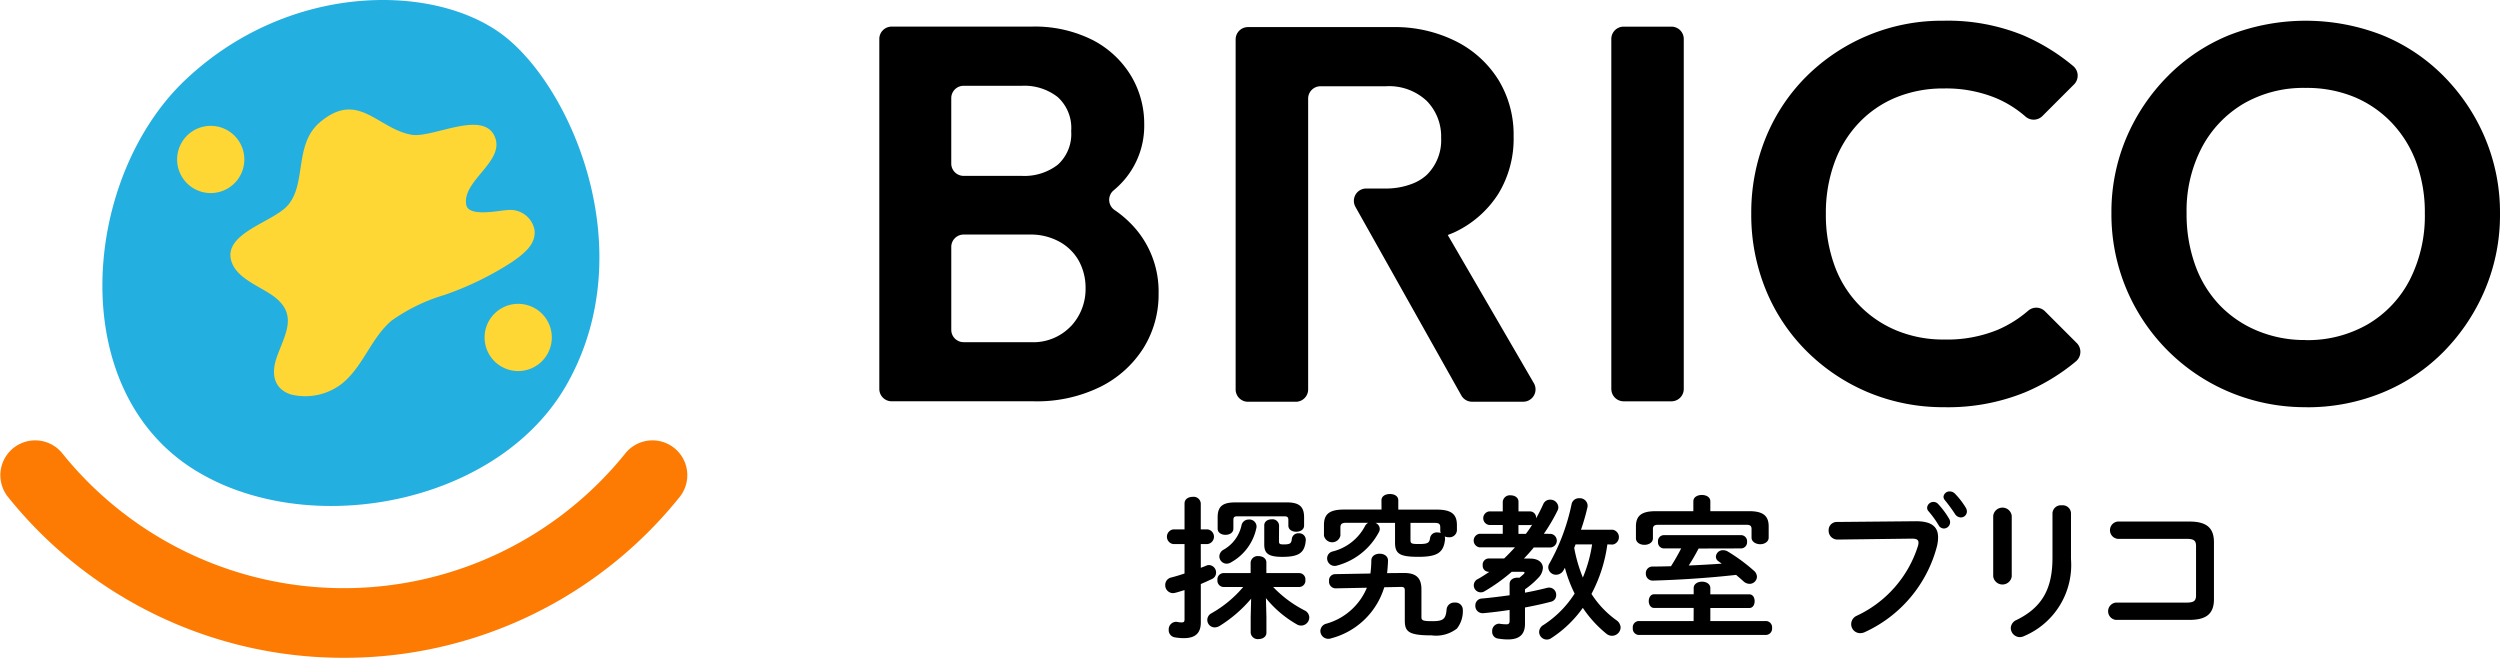 <svg xmlns="http://www.w3.org/2000/svg" xmlns:xlink="http://www.w3.org/1999/xlink" width="182.426" height="48" viewBox="0 0 182.426 48"><defs><clipPath id="a"><rect width="182.426" height="48" fill="none"/></clipPath></defs><g clip-path="url(#a)"><path d="M158.334,18.986A7.791,7.791,0,0,0,156.78,17.6a.9.9,0,0,1-.051-1.429,6.448,6.448,0,0,0,.808-.8,6.063,6.063,0,0,0,1.42-4.025A6.8,6.8,0,0,0,158,7.824a7.04,7.04,0,0,0-2.781-2.606,9.364,9.364,0,0,0-4.512-.992H140.527a.9.9,0,0,0-.9.9v25.54a.9.9,0,0,0,.9.9h10.339a10.472,10.472,0,0,0,4.92-1.07,7.843,7.843,0,0,0,3.131-2.839,7.381,7.381,0,0,0,1.089-3.948,7.05,7.05,0,0,0-1.673-4.726M150.049,8.543a3.94,3.94,0,0,1,2.587.817,3.038,3.038,0,0,1,.992,2.49,3.021,3.021,0,0,1-.973,2.45,3.983,3.983,0,0,1-2.645.817h-4.233a.9.9,0,0,1-.9-.9V9.445a.9.9,0,0,1,.9-.9Zm3.559,17.542a3.786,3.786,0,0,1-2.936,1.167h-4.894a.9.9,0,0,1-.9-.9V20.3a.9.9,0,0,1,.9-.9h4.816a4.328,4.328,0,0,1,2.217.545,3.6,3.6,0,0,1,1.4,1.419,4.112,4.112,0,0,1,.467,1.964,3.954,3.954,0,0,1-1.07,2.762" transform="translate(-75.463 -2.284)"/><path d="M211.688,19.473c.189-.079.385-.147.566-.238a7.608,7.608,0,0,0,3.131-2.781,7.713,7.713,0,0,0,1.108-4.181,7.67,7.67,0,0,0-1.108-4.123,7.733,7.733,0,0,0-3.112-2.82A9.939,9.939,0,0,0,207.663,4.3H197.109a.9.9,0,0,0-.9.9v25.54a.9.9,0,0,0,.9.9H200.6a.9.9,0,0,0,.9-.9V9.518a.9.9,0,0,1,.9-.9h4.759a4.009,4.009,0,0,1,2.995,1.069,3.7,3.7,0,0,1,1.05,2.7,3.539,3.539,0,0,1-1.05,2.7,3.3,3.3,0,0,1-1.049.64,5.262,5.262,0,0,1-1.985.352h-1.381a.9.9,0,0,0-.786,1.343l7.724,13.755a.9.9,0,0,0,.786.46h3.728a.9.9,0,0,0,.779-1.354Z" transform="translate(-106.044 -2.323)"/><path d="M255.868,30.668V5.128a.9.9,0,0,1,.9-.9h3.487a.9.9,0,0,1,.9.9v25.54a.9.9,0,0,1-.9.9H256.77a.9.9,0,0,1-.9-.9" transform="translate(-138.29 -2.284)"/><path d="M292.207,31.493a14.2,14.2,0,0,1-5.6-1.089,14.039,14.039,0,0,1-4.492-3.015,13.523,13.523,0,0,1-2.976-4.493,14.449,14.449,0,0,1-1.05-5.523,14.453,14.453,0,0,1,1.05-5.523,13.471,13.471,0,0,1,2.956-4.474,14.025,14.025,0,0,1,10.035-4.084,14.548,14.548,0,0,1,5.815,1.07A14.763,14.763,0,0,1,301.581,6.6a.908.908,0,0,1,.063,1.338l-2.313,2.313a.9.9,0,0,1-1.231.034,7.991,7.991,0,0,0-2.159-1.35,9.605,9.605,0,0,0-3.812-.7,9.042,9.042,0,0,0-3.442.642,7.818,7.818,0,0,0-2.742,1.867,8.344,8.344,0,0,0-1.79,2.917,10.687,10.687,0,0,0-.622,3.715,10.8,10.8,0,0,0,.622,3.753,8.071,8.071,0,0,0,4.531,4.765,8.9,8.9,0,0,0,3.481.661,9.7,9.7,0,0,0,3.929-.719,8.618,8.618,0,0,0,2.2-1.383.9.9,0,0,1,1.225.04l2.32,2.32a.908.908,0,0,1-.064,1.339,14.664,14.664,0,0,1-3.752,2.273,14.916,14.916,0,0,1-5.815,1.07" transform="translate(-150.299 -1.78)"/><path d="M349.519,31.493a14.24,14.24,0,0,1-5.582-1.089,14.043,14.043,0,0,1-8.654-13.069,13.855,13.855,0,0,1,1.089-5.5,14.332,14.332,0,0,1,3.014-4.492,13.4,13.4,0,0,1,4.492-3,15.365,15.365,0,0,1,11.163,0,13.385,13.385,0,0,1,4.493,3,14.263,14.263,0,0,1,3.014,4.512,14,14,0,0,1,1.089,5.523,14,14,0,0,1-1.089,5.523,14.44,14.44,0,0,1-2.995,4.512,13.362,13.362,0,0,1-4.493,3.015,14.372,14.372,0,0,1-5.542,1.07m-.078-4.9a8.784,8.784,0,0,0,4.57-1.167,8.021,8.021,0,0,0,3.053-3.248,10.3,10.3,0,0,0,1.089-4.842,10.519,10.519,0,0,0-.623-3.7,8.4,8.4,0,0,0-1.789-2.9A8.049,8.049,0,0,0,353,8.856a9.119,9.119,0,0,0-3.559-.661,8.714,8.714,0,0,0-4.512,1.147,8.1,8.1,0,0,0-3.054,3.209,9.954,9.954,0,0,0-1.108,4.784,10.968,10.968,0,0,0,.622,3.773,8.242,8.242,0,0,0,1.771,2.917,8.08,8.08,0,0,0,2.761,1.886,8.951,8.951,0,0,0,3.52.681" transform="translate(-181.211 -1.78)"/><path d="M26.255,35.837A16.385,16.385,0,0,1,23,34.3c-9.58-5.938-8.168-21.413-.675-28.482C29.8-1.238,40.236-1.238,45.314,2.43s10.438,15.8,4.8,25.671c-4.373,7.654-15.56,10.62-23.855,7.736" transform="translate(-8.785 0)" fill="#24afe1"/><path d="M41.028,38.192c-.994-.312-1.6-1.175-1.051-2.737.567-1.612,1.528-3.012-.094-4.329-.985-.8-2.81-1.334-3.222-2.664-.63-2.04,3.031-2.843,4.109-4.07,1.4-1.6.439-4.45,2.351-6.07,2.777-2.352,4.164.432,6.654.906,1.526.29,5.233-1.851,6.1.13.793,1.81-2.4,3.219-2.078,4.983.173.956,2.531.377,3.144.379a1.788,1.788,0,0,1,1.835,1.444c.149,1.081-.849,1.8-1.625,2.345a22.662,22.662,0,0,1-4.937,2.41A13.074,13.074,0,0,0,48.343,32.8c-1.482,1.262-2.053,3.3-3.569,4.557a4.359,4.359,0,0,1-3.746.831" transform="translate(-19.776 -9.399)" fill="#ffd734"/><path d="M25.09,85.756A31.336,31.336,0,0,1,.561,73.99a2.541,2.541,0,0,1,3.96-3.184,26.37,26.37,0,0,0,41.138,0,2.541,2.541,0,0,1,3.96,3.184A31.338,31.338,0,0,1,25.09,85.756" transform="translate(0 -37.756)" fill="#fd7b02"/><path d="M33.03,22.437a2.452,2.452,0,1,1-2.452-2.452,2.452,2.452,0,0,1,2.452,2.452" transform="translate(-15.201 -10.801)" fill="#ffd734"/><path d="M81.855,50.7A2.452,2.452,0,1,1,79.4,48.25,2.452,2.452,0,0,1,81.855,50.7" transform="translate(-41.59 -26.078)" fill="#ffd734"/><path d="M187.637,84.076c.135-.057.271-.1.394-.158a.523.523,0,0,1,.214-.045.544.544,0,0,1,.506.552.506.506,0,0,1-.292.462c-.259.124-.529.248-.822.371v2.8c0,.766-.382,1.149-1.239,1.149a3.664,3.664,0,0,1-.642-.057.525.525,0,0,1-.461-.551.55.55,0,0,1,.54-.585c.023,0,.068.011.1.011a1.411,1.411,0,0,0,.3.034c.157,0,.214-.045.214-.225V85.7c-.237.067-.462.147-.687.2a.848.848,0,0,1-.169.023.577.577,0,0,1-.552-.6.552.552,0,0,1,.427-.54c.316-.079.642-.18.981-.293V82.341h-.833a.542.542,0,0,1,0-1.069h.833V79.379c0-.327.293-.484.6-.484a.521.521,0,0,1,.585.484v1.892h.5a.54.54,0,0,1,0,1.069h-.5Zm4.787,3.6v1.137c0,.3-.281.462-.574.462a.515.515,0,0,1-.574-.462V87.68l.033-1.352a9.716,9.716,0,0,1-2.275,1.971.7.7,0,0,1-.394.124A.543.543,0,0,1,188.4,87.4a8.486,8.486,0,0,0,2.331-1.926h-1.453a.461.461,0,0,1-.428-.507.456.456,0,0,1,.428-.507h1.994v-.777a.515.515,0,0,1,.574-.462c.293,0,.574.157.574.462v.777h2.41a.457.457,0,0,1,.438.507.462.462,0,0,1-.438.507h-1.915a8.564,8.564,0,0,0,2.3,1.712.583.583,0,0,1,.337.518.6.6,0,0,1-.585.585.624.624,0,0,1-.326-.089,7.982,7.982,0,0,1-2.253-1.915ZM193.9,79.3c.946,0,1.273.327,1.273,1.092v.6c0,.3-.282.45-.574.45s-.574-.146-.574-.45v-.405c0-.2-.068-.271-.3-.271h-3.412c-.237,0-.3.068-.3.271v.63c0,.3-.282.451-.574.451s-.574-.147-.574-.451v-.823c0-.766.327-1.092,1.273-1.092Zm-2.759,1.25a.522.522,0,0,1,.563.5.436.436,0,0,1-.011.112,3.731,3.731,0,0,1-1.847,2.511.641.641,0,0,1-.327.1.538.538,0,0,1-.53-.54.579.579,0,0,1,.315-.484,2.689,2.689,0,0,0,1.306-1.791.523.523,0,0,1,.53-.405m2.2,1.6c0,.18.079.214.338.214.473,0,.563-.068.6-.394a.461.461,0,0,1,.5-.416.476.476,0,0,1,.518.461v.057c-.08.89-.473,1.2-1.712,1.2-1.014,0-1.318-.248-1.318-.9v-1.4c0-.293.27-.44.541-.44a.481.481,0,0,1,.54.44Z" transform="translate(-100.013 -42.641)"/><path d="M215.69,84.2h.078c.912,0,1.272.382,1.272,1.2v2.016c0,.248.113.3.789.3.789,0,.991-.136,1.047-.856a.552.552,0,0,1,.6-.5.529.529,0,0,1,.585.529,2.054,2.054,0,0,1-.428,1.363,2.473,2.473,0,0,1-1.847.5c-1.69,0-1.959-.27-1.959-1.092V85.5c0-.214-.045-.282-.271-.282h-.068l-1.16.023a5.5,5.5,0,0,1-3.841,3.717.67.67,0,0,1-.247.045.576.576,0,0,1-.574-.574.559.559,0,0,1,.394-.518,4.53,4.53,0,0,0,3-2.635l-2.287.045a.483.483,0,0,1-.473-.53.451.451,0,0,1,.439-.507l2.579-.045a8.093,8.093,0,0,0,.067-.946c0-.337.3-.5.609-.5s.619.169.608.518c-.012.315-.034.619-.068.9Zm-1.566-5.3c0-.316.3-.462.62-.462s.608.147.608.462v.675h2.792c1.059,0,1.486.316,1.486,1.127v.394a.543.543,0,0,1-.608.495.787.787,0,0,1-.281-.056.661.661,0,0,1,.022.157v.056c-.1.957-.552,1.273-1.937,1.273s-1.712-.225-1.712-1.047v-1.43h-1.43a.487.487,0,0,1,.316.439.468.468,0,0,1-.045.2,4.89,4.89,0,0,1-3.086,2.478.462.462,0,0,1-.169.023.55.55,0,0,1-.541-.552.512.512,0,0,1,.394-.5,3.668,3.668,0,0,0,2.366-1.847.565.565,0,0,1,.237-.248h-1.611c-.316,0-.417.1-.417.338v.6a.614.614,0,0,1-1.2,0v-.777c0-.811.416-1.127,1.475-1.127h2.725Zm2.118,2.905c0,.248.079.282.619.282.654,0,.766-.09.811-.45a.49.49,0,0,1,.541-.394.554.554,0,0,1,.236.045.584.584,0,0,1-.034-.191v-.214c0-.248-.079-.338-.405-.338h-1.768Z" transform="translate(-113.318 -42.389)"/><path d="M239.647,81.479a.5.5,0,0,1,0,.991H238.4c-.225.282-.473.552-.721.811h.451c.6,0,.935.293.935.687a1.122,1.122,0,0,1-.349.732,5.75,5.75,0,0,1-.958.822v.248c.541-.1,1.07-.214,1.6-.35a.89.89,0,0,1,.169-.022.519.519,0,0,1,.507.541.486.486,0,0,1-.394.495c-.6.158-1.228.293-1.882.417v1.193c0,.8-.439,1.138-1.238,1.138a4.383,4.383,0,0,1-.755-.068.488.488,0,0,1-.4-.518.52.52,0,0,1,.484-.563.322.322,0,0,1,.1.011,3.486,3.486,0,0,0,.462.034c.146,0,.225-.057.225-.248v-.8c-.654.1-1.3.18-1.915.236h-.056a.526.526,0,0,1-.53-.552.5.5,0,0,1,.484-.518c.653-.057,1.34-.146,2.016-.237v-.823c0-.315.282-.461.563-.461a.659.659,0,0,1,.146.011c.112-.09.214-.18.315-.271.045-.045.067-.079.067-.1,0-.046-.045-.068-.135-.068h-.8a13.23,13.23,0,0,1-1.982,1.419.5.5,0,0,1-.271.079.509.509,0,0,1-.2-.98c.26-.146.541-.327.823-.518H235.1a.438.438,0,0,1-.428-.473.451.451,0,0,1,.428-.5h1.137c.271-.259.53-.529.789-.811h-2.579a.5.5,0,0,1,0-.991h1.689v-.642h-.991a.5.5,0,0,1,0-.991h.991v-.7a.516.516,0,0,1,.574-.473c.293,0,.574.157.574.473v.7h.845a.449.449,0,0,1,.439.484v.023c.191-.338.36-.676.518-1.025a.536.536,0,0,1,.507-.338.584.584,0,0,1,.6.541.52.52,0,0,1-.057.248,13.19,13.19,0,0,1-1,1.7Zm-1.825,0a7.062,7.062,0,0,0,.462-.676.361.361,0,0,1-.158.034h-.845v.642Zm5.947.766a10.78,10.78,0,0,1-1.16,3.615,7.006,7.006,0,0,0,1.813,1.915.679.679,0,0,1,.315.54.631.631,0,0,1-.63.6.647.647,0,0,1-.417-.157,8.517,8.517,0,0,1-1.712-1.881,8.457,8.457,0,0,1-2.287,2.2.6.6,0,0,1-.338.114.563.563,0,0,1-.563-.553.607.607,0,0,1,.327-.517,7.551,7.551,0,0,0,2.264-2.287,9.8,9.8,0,0,1-.71-1.88l-.089.158a.622.622,0,0,1-.552.348.56.56,0,0,1-.574-.528.524.524,0,0,1,.09-.3,15,15,0,0,0,1.61-4.314.542.542,0,0,1,.563-.439.562.562,0,0,1,.609.529.5.5,0,0,1-.011.124,15.379,15.379,0,0,1-.473,1.645h2.32a.55.55,0,0,1,0,1.081Zm-2.32,0-.1.259a11.047,11.047,0,0,0,.631,2.162,10.027,10.027,0,0,0,.676-2.421Z" transform="translate(-126.479 -42.522)"/><path d="M263.726,86.845h-2.883c-.259,0-.395-.248-.395-.5s.136-.5.395-.5h2.883V85.4c0-.316.3-.473.608-.473s.608.157.608.473v.45h2.839c.27,0,.394.248.394.5s-.125.5-.394.5h-2.839V87.8h4.077a.455.455,0,0,1,.428.506.462.462,0,0,1-.428.508H259.7a.461.461,0,0,1-.416-.508.454.454,0,0,1,.416-.506h4.021Zm-.023-7.783c0-.316.316-.462.62-.462s.619.146.619.462v.721h2.839c1.036,0,1.418.36,1.418,1.115v.811c0,.316-.315.485-.619.485s-.631-.169-.631-.485V81.09c0-.225-.09-.315-.382-.315h-6.421c-.293,0-.393.091-.393.315v.665c0,.315-.3.484-.62.484s-.62-.17-.62-.484V80.9c0-.755.372-1.115,1.419-1.115h2.77Zm.383,3.446c-.225.428-.462.845-.721,1.239.8-.034,1.6-.079,2.411-.135l-.237-.17a.4.4,0,0,1-.191-.337.5.5,0,0,1,.518-.473.653.653,0,0,1,.36.1,12.716,12.716,0,0,1,1.882,1.385.6.6,0,0,1,.235.451.536.536,0,0,1-.54.517.674.674,0,0,1-.439-.18c-.169-.157-.36-.315-.541-.473-2.128.236-4.145.36-6.07.417a.5.5,0,0,1-.518-.519.478.478,0,0,1,.484-.507c.439,0,.89-.011,1.352-.023.271-.427.518-.856.743-1.3H261.54a.439.439,0,0,1-.416-.484.433.433,0,0,1,.416-.484h5.654a.441.441,0,0,1,.428.484.447.447,0,0,1-.428.484Z" transform="translate(-140.138 -42.482)"/><path d="M296.719,80.212c1.183-.011,1.645.417,1.645,1.172a2.805,2.805,0,0,1-.079.642,9.541,9.541,0,0,1-5.238,6.262.815.815,0,0,1-.371.091.656.656,0,0,1-.653-.665.671.671,0,0,1,.394-.6A8.4,8.4,0,0,0,296.9,82a.906.906,0,0,0,.034-.225c0-.214-.146-.294-.473-.294l-5.429.068a.641.641,0,0,1-.654-.664.591.591,0,0,1,.6-.62Zm.845-.991a.46.46,0,0,1,.473-.417.451.451,0,0,1,.337.158,6.017,6.017,0,0,1,.789,1.059.5.5,0,0,1,.079.27.461.461,0,0,1-.462.451.444.444,0,0,1-.382-.248,7.1,7.1,0,0,0-.744-1.025.377.377,0,0,1-.09-.248m1.194-.789a.439.439,0,0,1,.462-.394.52.52,0,0,1,.371.158,5.646,5.646,0,0,1,.777,1,.607.607,0,0,1,.1.3.442.442,0,0,1-.45.439.511.511,0,0,1-.417-.248,12.216,12.216,0,0,0-.742-1.014.393.393,0,0,1-.1-.248" transform="translate(-156.941 -42.177)"/><path d="M317.861,85.435a.683.683,0,0,1-1.352,0V81.009a.681.681,0,0,1,1.352,0Zm2.973-4.618a.613.613,0,0,1,.687-.574.6.6,0,0,1,.664.574v3.345a5.63,5.63,0,0,1-3.39,5.608.84.84,0,0,1-.338.091.673.673,0,0,1-.665-.665.666.666,0,0,1,.417-.586c1.881-.923,2.625-2.286,2.625-4.539Z" transform="translate(-171.064 -43.369)"/><path d="M341.168,84.609c0-.417-.169-.529-.721-.529h-5a.635.635,0,0,1,0-1.261h5.247c1.285,0,1.781.5,1.781,1.509v4.156c0,1.014-.5,1.51-1.781,1.51h-5.383a.635.635,0,0,1,0-1.261h5.136c.552,0,.721-.113.721-.53Z" transform="translate(-180.922 -44.761)"/></g></svg>